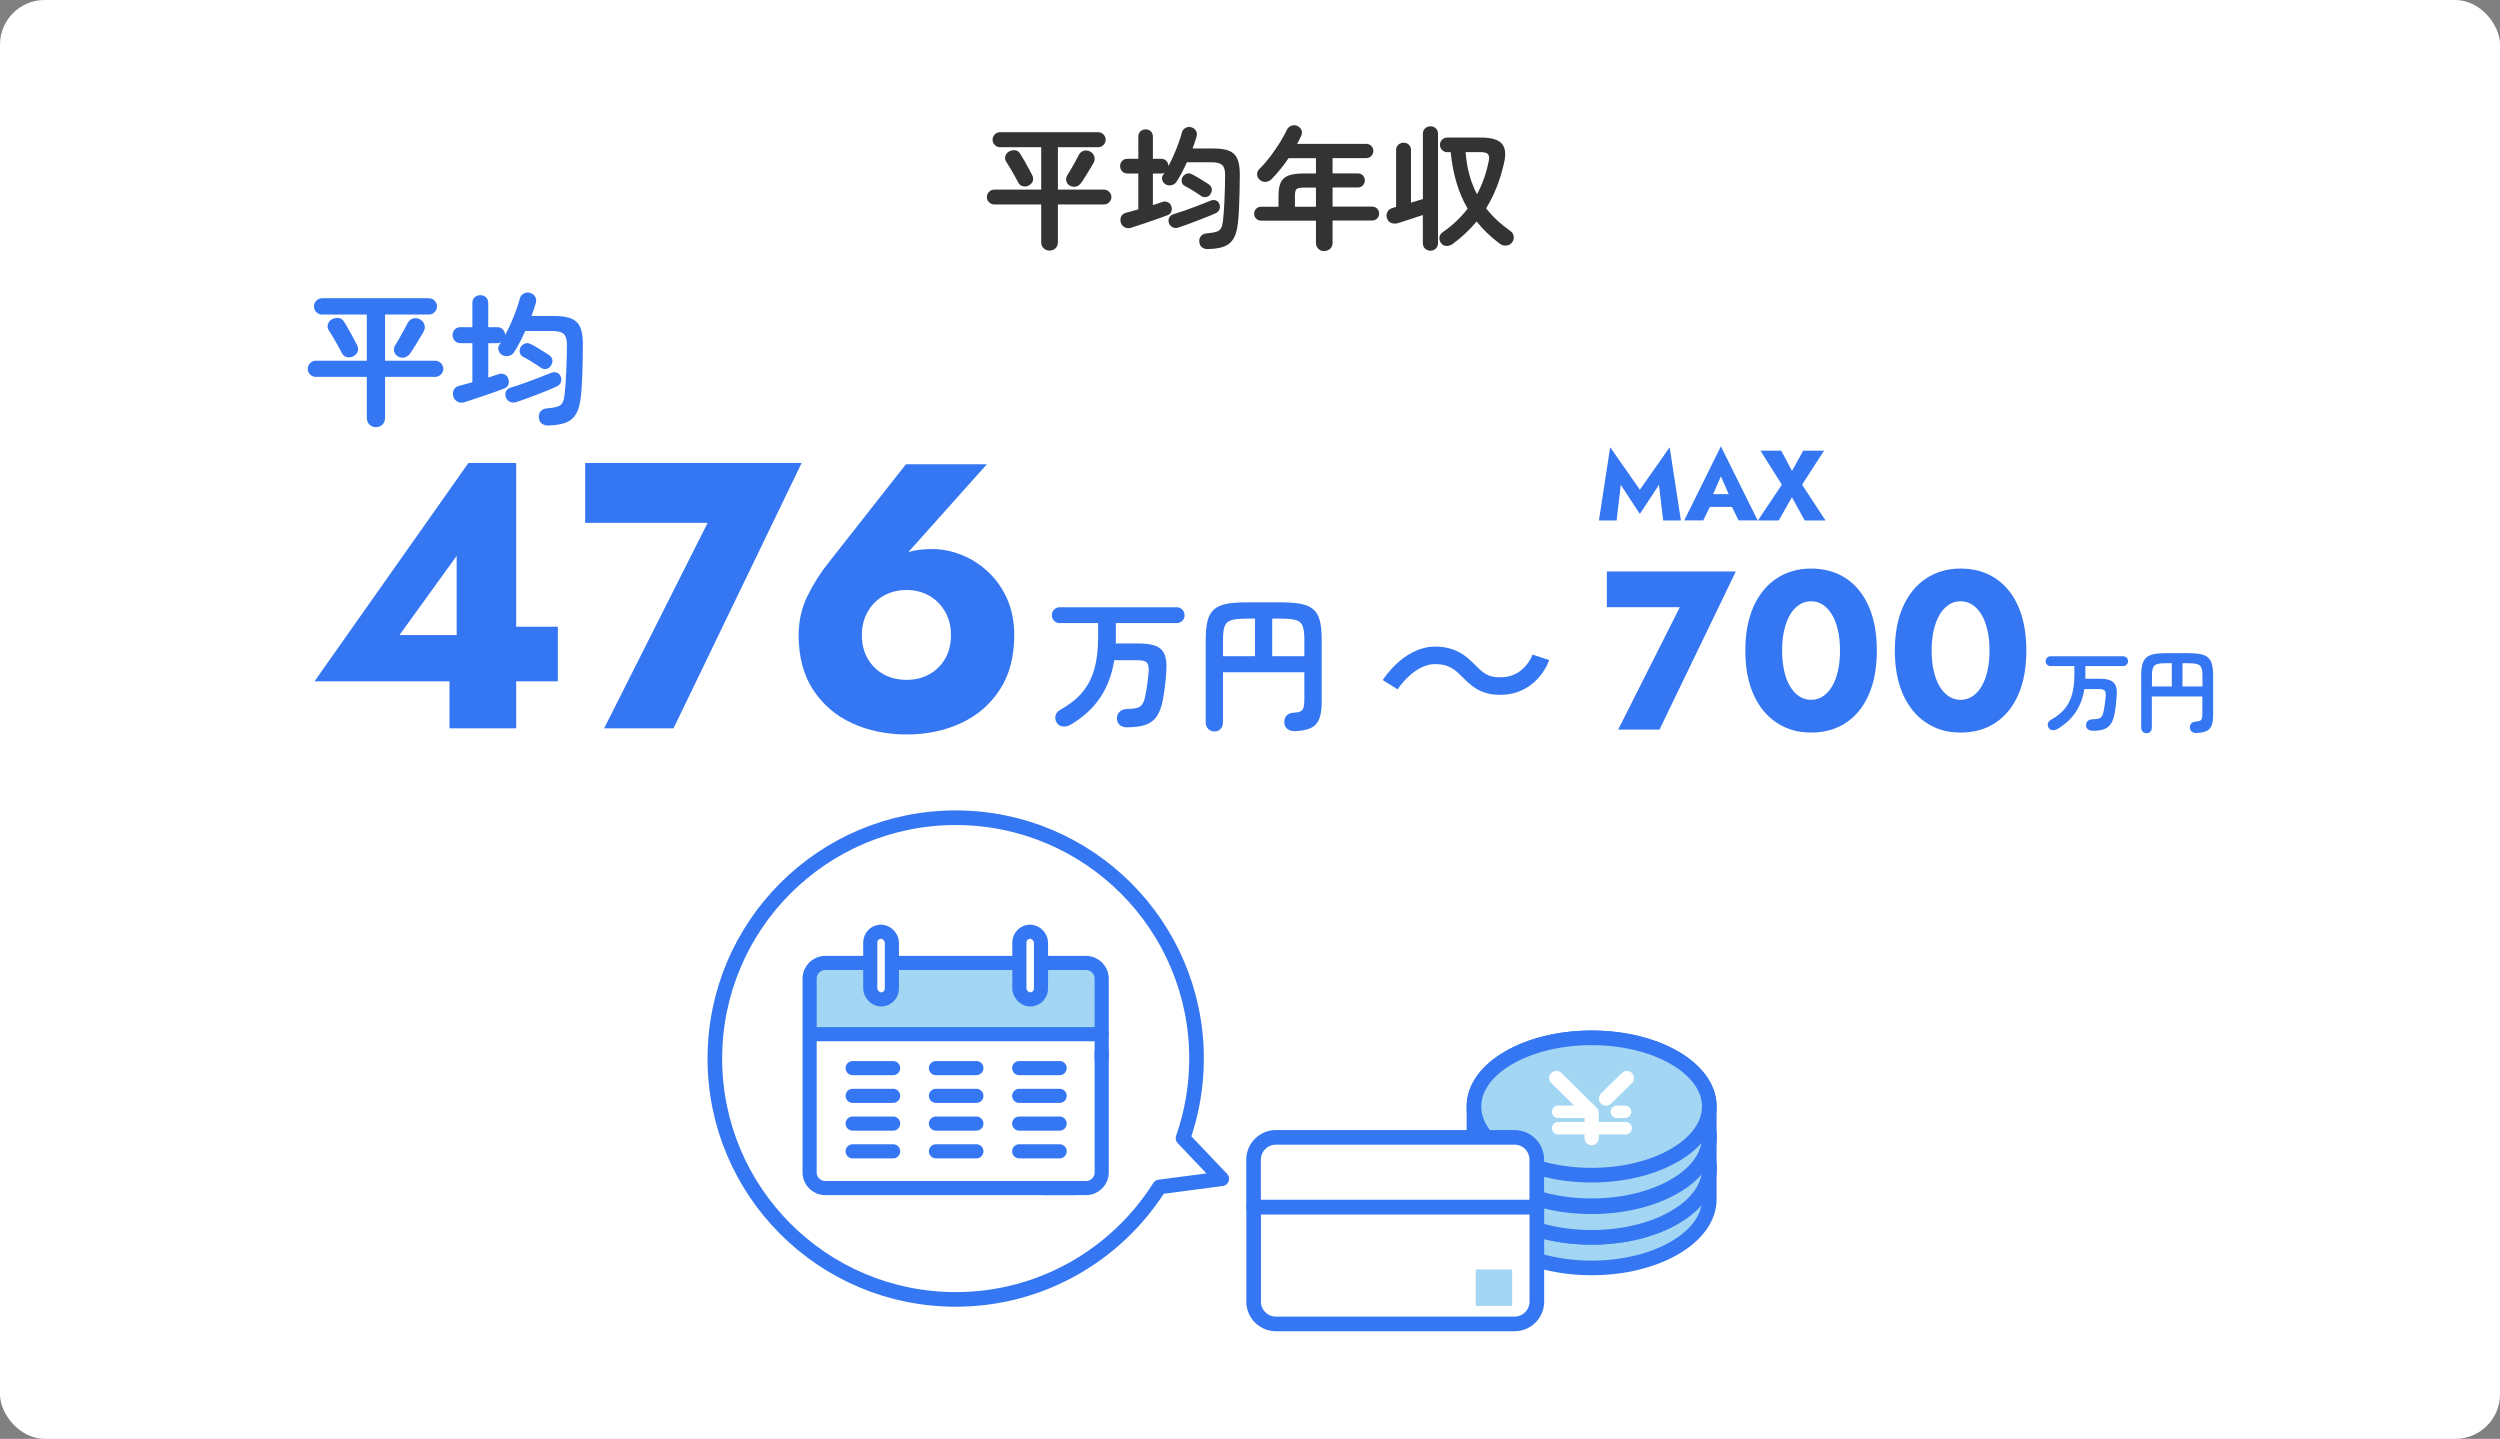 <?xml version="1.0" encoding="UTF-8"?>
<svg id="_レイヤー_2" data-name="レイヤー 2" xmlns="http://www.w3.org/2000/svg" viewBox="0 0 560.64 322.67">
  <rect x="0" y="0" width="560.64" height="322.67" fill="#808080" stroke="none"/>
  <defs>
    <style>
      .cls-1 {
        fill: #333;
      }

      .cls-1, .cls-2, .cls-3, .cls-4 {
        stroke-width: 0px;
      }

      .cls-5 {
        stroke-width: 3.93px;
      }

      .cls-5, .cls-6 {
        stroke-miterlimit: 10;
      }

      .cls-5, .cls-6, .cls-7, .cls-8, .cls-9, .cls-10 {
        fill: none;
      }

      .cls-5, .cls-11, .cls-8, .cls-12, .cls-10 {
        stroke: #3577f2;
      }

      .cls-2, .cls-12 {
        fill: #a2d6f2;
      }

      .cls-6 {
        stroke: #000;
        stroke-width: 2.07px;
      }

      .cls-7 {
        stroke-width: 2.8px;
      }

      .cls-7, .cls-11, .cls-8, .cls-9, .cls-12, .cls-10 {
        stroke-linecap: round;
        stroke-linejoin: round;
      }

      .cls-7, .cls-9 {
        stroke: #fff;
      }

      .cls-11, .cls-8, .cls-12 {
        stroke-width: 3.28px;
      }

      .cls-11, .cls-4 {
        fill: #fff;
      }

      .cls-3 {
        fill: #3577f2;
      }

      .cls-9 {
        stroke-width: 3.2px;
      }

      .cls-10 {
        stroke-width: 3.17px;
      }
    </style>
  </defs>
  <g id="OBJECTS">
    <rect class="cls-4" width="560.64" height="322.67" rx="10" ry="10"/>
  </g>
  <g id="_文字" data-name="文字">
    <g>
      <path class="cls-1" d="M235.38,56.2c-.52,0-.97-.17-1.33-.52-.37-.35-.56-.81-.56-1.37v-8.46h-10.5c-.46,0-.85-.16-1.19-.49s-.49-.71-.49-1.16.16-.85.49-1.18.72-.5,1.19-.5h10.5v-9.51h-9.24c-.44,0-.83-.16-1.16-.49s-.5-.72-.5-1.19.17-.86.5-1.19.71-.49,1.16-.49h22.02c.46,0,.85.16,1.18.49.33.33.5.73.5,1.19s-.17.86-.5,1.19c-.33.33-.73.49-1.18.49h-9.03v9.51h10.32c.46,0,.85.17,1.18.5.33.33.5.72.5,1.18s-.17.83-.5,1.16c-.33.33-.73.49-1.18.49h-10.32v8.46c0,.56-.18,1.01-.54,1.37-.36.35-.8.52-1.32.52ZM230.79,41.56c-.46.26-.93.33-1.4.21-.47-.12-.82-.4-1.04-.84-.18-.36-.44-.83-.77-1.42-.33-.59-.67-1.18-1.02-1.78-.35-.6-.66-1.09-.92-1.47-.26-.4-.31-.83-.17-1.3.15-.47.44-.8.85-1.01.48-.24.95-.32,1.41-.24.46.08.82.35,1.08.81.24.36.53.85.88,1.47.35.62.69,1.23,1.02,1.84.33.61.58,1.09.77,1.46.22.44.27.86.15,1.26-.12.4-.41.74-.87,1.02ZM239.94,41.65c-.4-.22-.67-.55-.79-1.01-.13-.45-.08-.87.17-1.27.24-.36.53-.84.87-1.44.34-.6.68-1.2,1.01-1.8.33-.6.58-1.08.76-1.44.26-.46.62-.75,1.1-.88.47-.13.93-.07,1.4.17.46.24.77.6.93,1.08.16.48.12.95-.12,1.41-.22.38-.51.86-.85,1.44-.35.58-.7,1.15-1.05,1.72-.35.57-.66,1.04-.92,1.39-.3.42-.67.69-1.12.81-.45.12-.9.06-1.36-.18Z"/>
      <path class="cls-1" d="M271.02,55.87c-.56.02-1.03-.1-1.41-.36-.38-.26-.6-.68-.66-1.26-.06-.52.06-.96.38-1.32.31-.36.75-.56,1.31-.6.98-.08,1.71-.21,2.21-.38.49-.17.83-.46,1.02-.86.19-.4.32-.96.4-1.68.06-.46.12-1.1.18-1.92s.11-1.72.15-2.7c.04-.98.08-1.96.1-2.94s.04-1.87.04-2.67c0-1.04-.22-1.76-.66-2.17s-1.22-.62-2.34-.62h-5.58c-.74,1.66-1.5,3.1-2.28,4.32-.26.42-.63.69-1.11.81s-.94.06-1.38-.18c-.38-.22-.63-.54-.75-.97-.12-.43-.05-.82.21-1.19.04-.08.09-.15.15-.22.06-.07.11-.14.15-.22-.24.12-.5.18-.78.18h-1.83v7.08l2.16-.72c.42-.14.83-.12,1.22.08.39.19.65.49.76.91.14.4.14.79,0,1.17-.14.38-.44.66-.9.84-.48.18-1.08.4-1.8.66-.72.26-1.47.52-2.25.78-.78.26-1.53.51-2.25.75-.72.24-1.32.44-1.8.6-.54.16-1.02.13-1.46-.09-.43-.22-.73-.58-.88-1.08-.14-.5-.1-.96.1-1.37s.57-.69,1.1-.83c.38-.1.8-.21,1.27-.34.47-.13.95-.27,1.46-.41v-8.04h-2.43c-.5,0-.9-.17-1.2-.49-.3-.33-.45-.71-.45-1.16s.15-.85.45-1.17c.3-.32.7-.48,1.2-.48h2.43v-4.95c0-.52.16-.92.48-1.21.32-.29.71-.44,1.17-.44s.84.15,1.15.44c.31.29.47.7.47,1.21v4.95h1.83c.5,0,.9.16,1.19.46.29.31.44.7.47,1.16.42-.78.82-1.62,1.21-2.5s.74-1.77,1.06-2.66c.32-.88.57-1.67.75-2.37.12-.46.39-.8.83-1.03.43-.23.87-.27,1.33-.11.46.14.79.4,1,.78.21.38.25.8.13,1.26-.24.84-.54,1.74-.9,2.7h4.71c1.46,0,2.61.17,3.47.51.85.34,1.46.93,1.84,1.75.38.83.57,1.99.57,3.46,0,1.22-.02,2.52-.05,3.9-.03,1.38-.07,2.69-.13,3.93-.06,1.24-.14,2.28-.24,3.12-.16,1.5-.48,2.67-.97,3.51-.49.84-1.19,1.44-2.1,1.79-.91.35-2.08.54-3.52.58ZM264.27,51.04c-.48.14-.92.12-1.31-.08-.39-.19-.67-.51-.83-.97-.14-.42-.12-.81.06-1.19.18-.37.5-.62.96-.76.86-.26,1.77-.56,2.75-.9.97-.34,1.93-.7,2.88-1.07.95-.37,1.83-.71,2.62-1.04.46-.2.89-.23,1.28-.08.39.15.65.43.79.83.14.38.14.76.01,1.14-.13.38-.42.68-.88.9-.52.24-1.14.51-1.86.79-.72.29-1.47.58-2.25.88-.78.3-1.54.59-2.28.86-.74.27-1.39.5-1.95.67ZM269.43,43.99c-.34-.24-.73-.5-1.19-.79-.45-.29-.9-.57-1.35-.84-.45-.27-.85-.48-1.19-.65-.34-.18-.56-.46-.66-.84s-.06-.75.12-1.11c.2-.36.5-.62.88-.78.39-.16.77-.14,1.16.06.36.16.77.38,1.24.66s.94.57,1.41.85c.47.29.86.54,1.19.77.38.24.61.55.69.95.08.39,0,.79-.24,1.18-.2.38-.51.62-.92.72-.41.1-.79.04-1.16-.18Z"/>
      <path class="cls-1" d="M296.97,56.32c-.5,0-.94-.17-1.3-.51-.37-.34-.56-.79-.56-1.35v-4.98h-12.3c-.44,0-.81-.15-1.11-.45-.3-.3-.45-.67-.45-1.11s.15-.81.45-1.11c.3-.3.67-.45,1.11-.45h3.9v-2.52c0-1.24.17-2.22.51-2.94.34-.72.92-1.23,1.75-1.54s1.98-.46,3.47-.46h2.67v-3.42h-6.15c-.58.86-1.19,1.68-1.83,2.47-.64.79-1.28,1.51-1.92,2.17-.38.38-.83.6-1.33.66-.51.06-.97-.09-1.37-.45-.38-.32-.58-.71-.6-1.19-.02-.47.16-.89.54-1.27.82-.8,1.61-1.71,2.39-2.73.77-1.02,1.48-2.06,2.15-3.12.66-1.06,1.2-2.04,1.62-2.94.22-.44.56-.74,1.04-.9.47-.16.92-.13,1.33.09.44.2.74.51.9.92s.13.83-.09,1.27c-.26.6-.56,1.2-.9,1.8h15.51c.44,0,.81.16,1.12.46.31.31.47.69.47,1.12s-.16.82-.47,1.14-.69.48-1.12.48h-7.56v3.42h5.67c.44,0,.81.15,1.11.46s.45.69.45,1.12-.15.81-.45,1.12-.67.46-1.11.46h-5.67v4.29h8.88c.44,0,.81.15,1.11.45.3.3.45.67.45,1.11s-.15.81-.45,1.11-.67.45-1.11.45h-8.88v4.98c0,.56-.18,1.01-.54,1.35-.36.34-.8.51-1.32.51ZM290.4,46.36h4.71v-4.29h-2.67c-.84,0-1.39.11-1.65.31-.26.21-.39.7-.39,1.46v2.52Z"/>
      <path class="cls-1" d="M320.79,56.23c-.46,0-.86-.16-1.2-.46-.34-.31-.51-.73-.51-1.25v-6.3c-.58.2-1.23.41-1.93.64-.71.23-1.39.45-2.04.66-.65.21-1.2.38-1.64.53-.52.14-1.02.12-1.48-.05-.47-.17-.79-.55-.98-1.16-.14-.5-.09-.96.17-1.38.25-.42.63-.7,1.15-.84.1-.04.21-.08.35-.1.13-.03.26-.06.4-.11v-12.75c0-.52.17-.92.5-1.21.33-.29.72-.44,1.19-.44s.85.15,1.17.44c.32.29.48.7.48,1.21v11.79c.48-.16.95-.3,1.41-.43.46-.13.88-.26,1.26-.38v-14.64c0-.52.17-.93.51-1.23.34-.3.74-.45,1.2-.45s.85.15,1.18.45c.33.3.5.71.5,1.23v24.51c0,.52-.17.94-.5,1.25-.33.31-.73.46-1.18.46ZM325.74,54.73c-.42.3-.88.44-1.38.43-.5-.01-.9-.23-1.2-.65-.3-.4-.42-.83-.36-1.3.06-.47.31-.85.75-1.15,2.2-1.52,4.06-3.28,5.58-5.28-1.04-1.76-1.87-3.68-2.49-5.78-.62-2.09-1.06-4.38-1.32-6.88h-.78c-.44,0-.82-.16-1.14-.48-.32-.32-.48-.71-.48-1.17s.16-.85.48-1.16c.32-.31.7-.46,1.14-.46h7.56c2.32,0,3.88.45,4.68,1.35.8.9.98,2.31.54,4.23-.86,3.88-2.21,7.31-4.05,10.29.72.92,1.53,1.8,2.44,2.65.91.85,1.92,1.67,3.02,2.45.4.28.64.66.72,1.14.08.48-.02.92-.3,1.32-.32.46-.76.72-1.31.78-.55.06-1.05-.07-1.48-.39-1.02-.76-1.96-1.55-2.83-2.38s-1.67-1.71-2.39-2.62c-1.52,1.84-3.32,3.53-5.4,5.07ZM331.23,43.57c.62-1.16,1.15-2.37,1.59-3.63.44-1.26.79-2.56,1.05-3.9.14-.7.07-1.19-.21-1.49-.28-.29-.8-.43-1.56-.43h-3.42c.24,3.52,1.09,6.67,2.55,9.45Z"/>
    </g>
    <g>
      <g>
        <g>
          <path class="cls-3" d="M105.05,103.83h10.71v59.5h-14.96v-14.96l1.61-.93v-22.78l-12.83,17.76h21.93l1.44-1.87h12.15v12.24h-54.57l34.51-48.96Z"/>
          <path class="cls-3" d="M131.23,103.83h48.54l-28.73,59.5h-15.56l23.21-46.07h-27.46v-13.43Z"/>
          <path class="cls-3" d="M221.33,104.09l-19.21,21.5-2.98,1.28c1.59-1.59,3.1-2.61,4.55-3.06,1.45-.45,3.24-.68,5.4-.68s4.41.44,6.59,1.32c2.18.88,4.17,2.15,5.95,3.83,1.79,1.67,3.2,3.7,4.25,6.08,1.05,2.38,1.57,5.07,1.57,8.08,0,4.87-1.09,8.97-3.27,12.28-2.18,3.32-5.1,5.81-8.75,7.48-3.65,1.67-7.69,2.51-12.11,2.51s-8.54-.84-12.2-2.51c-3.65-1.67-6.57-4.17-8.75-7.48-2.18-3.31-3.27-7.41-3.27-12.28,0-3.17.67-6.12,2-8.84,1.33-2.72,2.96-5.27,4.89-7.65l17.17-21.84h18.19ZM194.6,147.74c.88,1.5,2.07,2.66,3.57,3.49,1.5.82,3.22,1.23,5.14,1.23s3.56-.41,5.06-1.23c1.5-.82,2.69-1.98,3.57-3.49.88-1.5,1.32-3.27,1.32-5.31s-.44-3.74-1.32-5.27c-.88-1.53-2.07-2.72-3.57-3.57-1.5-.85-3.19-1.28-5.06-1.28s-3.64.43-5.14,1.28c-1.5.85-2.69,2.04-3.57,3.57-.88,1.53-1.32,3.29-1.32,5.27s.44,3.81,1.32,5.31Z"/>
        </g>
        <g>
          <path class="cls-3" d="M252.79,163.11c-.65,0-1.19-.15-1.6-.46-.41-.3-.65-.76-.72-1.37-.04-.63.14-1.16.54-1.6.4-.43.97-.66,1.71-.68,1.02-.02,1.8-.11,2.33-.28.53-.16.93-.46,1.19-.9.26-.43.47-1.07.62-1.89.15-.74.29-1.58.42-2.51.13-.94.24-1.9.33-2.91.04-.93-.1-1.58-.44-1.93-.34-.35-1-.52-1.97-.52h-5.32c-.52,3.24-1.58,6.05-3.18,8.42-1.6,2.37-3.82,4.4-6.67,6.07-.52.3-1.09.42-1.7.36-.61-.07-1.07-.36-1.37-.88-.3-.5-.39-1.02-.26-1.55.13-.53.47-.95,1.01-1.26,2-1.11,3.63-2.38,4.88-3.82,1.25-1.44,2.18-3.17,2.77-5.21.6-2.03.9-4.47.9-7.29v-3.17h-8.62c-.48,0-.89-.17-1.24-.52-.35-.35-.52-.76-.52-1.24s.17-.92.52-1.27.76-.52,1.24-.52h26.24c.5,0,.92.17,1.26.52.34.35.51.77.51,1.27s-.17.89-.51,1.24c-.34.35-.76.52-1.26.52h-13.64v3.87c0,.23-.01.46-.03.7h5.06c1.7,0,3.01.19,3.95.57.94.38,1.58,1.01,1.94,1.88s.49,2.03.41,3.49c-.07,1.2-.16,2.31-.28,3.33-.12,1.02-.28,2.08-.47,3.17-.28,1.61-.73,2.88-1.35,3.82s-1.46,1.59-2.53,1.97c-1.07.38-2.45.57-4.15.57Z"/>
          <path class="cls-3" d="M272.34,164.03c-.57,0-1.03-.19-1.4-.57-.37-.38-.55-.88-.55-1.49v-18.57c0-1.72.14-3.12.42-4.21.28-1.09.77-1.93,1.45-2.53.69-.6,1.62-1.01,2.81-1.24,1.19-.23,2.69-.34,4.52-.34h7.61c1.83,0,3.33.11,4.52.34,1.19.23,2.12.64,2.81,1.24.69.6,1.17,1.44,1.45,2.53s.42,2.49.42,4.21v14.07c0,1.65-.2,2.94-.6,3.87-.4.92-1.04,1.58-1.91,1.96-.87.38-2.01.6-3.43.67-.67.02-1.23-.13-1.68-.44-.45-.32-.7-.79-.77-1.42-.04-.63.11-1.16.47-1.58.36-.42.84-.65,1.45-.67.72-.04,1.26-.14,1.63-.29.37-.15.62-.44.75-.85.13-.41.2-.99.2-1.73v-6.23h-18.25v11.23c0,.61-.18,1.1-.54,1.49-.36.38-.82.57-1.39.57ZM274.27,147.15h7.18v-8.42h-1.83c-1.48,0-2.61.1-3.38.31-.77.21-1.29.64-1.57,1.31-.27.66-.41,1.68-.41,3.05v3.75ZM285.3,147.15h7.21v-3.75c0-1.37-.14-2.39-.41-3.05-.27-.66-.79-1.1-1.55-1.31-.76-.21-1.89-.31-3.39-.31h-1.86v8.42Z"/>
        </g>
        <g>
          <path class="cls-3" d="M84.31,95.79c-.57,0-1.05-.19-1.45-.57-.4-.38-.6-.88-.6-1.49v-9.21h-11.42c-.5,0-.93-.18-1.29-.54s-.54-.78-.54-1.26.18-.93.54-1.29c.36-.36.79-.54,1.29-.54h11.42v-10.35h-10.05c-.48,0-.9-.18-1.26-.54-.36-.36-.54-.79-.54-1.29s.18-.93.54-1.29c.36-.36.78-.54,1.26-.54h23.96c.5,0,.93.18,1.29.54.36.36.54.79.54,1.29s-.18.93-.54,1.29c-.36.36-.79.54-1.29.54h-9.82v10.35h11.23c.5,0,.93.18,1.29.54.36.36.54.79.54,1.29s-.18.9-.54,1.26c-.36.36-.79.54-1.29.54h-11.23v9.21c0,.61-.2,1.1-.59,1.49-.39.38-.87.57-1.44.57ZM79.32,79.86c-.5.28-1.01.36-1.52.23-.51-.13-.89-.44-1.13-.91-.2-.39-.47-.91-.83-1.55-.36-.64-.73-1.29-1.11-1.94-.38-.65-.71-1.19-1-1.6-.28-.44-.34-.91-.18-1.42.16-.51.47-.88.93-1.09.52-.26,1.03-.35,1.53-.26.5.09.89.38,1.17.88.26.39.58.93.96,1.6.38.67.75,1.34,1.11,2.01.36.66.64,1.19.83,1.58.24.48.29.94.16,1.37-.13.44-.45.81-.95,1.11ZM89.27,79.96c-.44-.24-.72-.6-.87-1.09-.14-.49-.08-.95.18-1.39.26-.39.58-.91.95-1.57.37-.65.73-1.31,1.09-1.96.36-.65.64-1.17.83-1.57.28-.5.68-.82,1.19-.96s1.02-.08,1.52.18c.5.26.84.65,1.01,1.17.17.52.13,1.03-.13,1.53-.24.41-.55.94-.93,1.57-.38.63-.76,1.26-1.14,1.88-.38.62-.71,1.13-1,1.52-.33.46-.73.75-1.22.88-.49.13-.98.06-1.48-.2Z"/>
          <path class="cls-3" d="M123.09,95.43c-.61.02-1.12-.11-1.53-.39-.41-.28-.65-.74-.72-1.37-.07-.57.07-1.04.41-1.44s.81-.61,1.42-.65c1.07-.09,1.87-.22,2.4-.41.53-.18.9-.5,1.11-.93.21-.43.35-1.04.44-1.83.06-.5.13-1.2.2-2.09.06-.89.12-1.87.16-2.94.04-1.07.08-2.13.11-3.2.03-1.07.05-2.03.05-2.91,0-1.13-.24-1.92-.72-2.37-.48-.45-1.33-.67-2.55-.67h-6.07c-.81,1.81-1.63,3.37-2.48,4.7-.28.46-.69.75-1.21.88-.52.13-1.02.07-1.5-.2-.41-.24-.69-.59-.82-1.06-.13-.47-.05-.9.23-1.29.04-.09.1-.17.16-.24.07-.08.12-.16.16-.25-.26.13-.54.2-.85.2h-1.99v7.7l2.35-.78c.46-.15.9-.12,1.32.08s.7.54.83,1c.15.44.15.86,0,1.27-.15.41-.48.72-.98.91-.52.2-1.17.44-1.96.72-.78.28-1.6.57-2.45.85-.85.28-1.66.55-2.45.82-.78.26-1.44.48-1.96.65-.59.17-1.12.14-1.58-.1-.47-.24-.79-.63-.96-1.17-.15-.54-.11-1.04.11-1.49s.62-.75,1.19-.9c.41-.11.88-.23,1.39-.38.51-.14,1.04-.29,1.58-.44v-8.75h-2.64c-.54,0-.98-.18-1.31-.54-.33-.36-.49-.78-.49-1.26s.16-.92.49-1.27c.33-.35.76-.52,1.31-.52h2.64v-5.39c0-.57.17-1.01.52-1.32.35-.31.77-.47,1.27-.47s.92.16,1.26.47c.34.32.51.76.51,1.32v5.39h1.99c.54,0,.97.17,1.29.51.32.34.48.76.51,1.26.46-.85.9-1.76,1.32-2.73.42-.97.81-1.93,1.16-2.89.35-.96.62-1.82.82-2.58.13-.5.43-.88.9-1.13.47-.25.95-.29,1.45-.11.5.15.86.44,1.09.85.23.41.28.87.15,1.37-.26.91-.59,1.89-.98,2.94h5.12c1.59,0,2.85.19,3.77.56s1.59,1.01,2.01,1.91c.41.9.62,2.16.62,3.77,0,1.33-.02,2.74-.05,4.24-.03,1.5-.08,2.93-.15,4.28-.06,1.35-.15,2.48-.26,3.39-.17,1.63-.53,2.9-1.06,3.82-.53.91-1.29,1.56-2.28,1.94-.99.38-2.27.59-3.84.64ZM115.74,90.18c-.52.15-1,.12-1.42-.08-.42-.21-.72-.56-.9-1.06-.15-.46-.13-.89.06-1.29s.54-.68,1.04-.83c.94-.28,1.93-.61,2.99-.98,1.06-.37,2.1-.76,3.13-1.16,1.03-.4,1.99-.78,2.86-1.13.5-.22.96-.25,1.39-.08s.71.46.87.9c.15.41.16.83.02,1.24-.14.41-.46.74-.96.98-.57.26-1.24.55-2.02.87-.78.32-1.6.64-2.45.96s-1.68.64-2.48.93c-.81.29-1.51.54-2.12.73ZM121.36,82.51c-.37-.26-.8-.55-1.29-.87-.49-.31-.98-.62-1.47-.91-.49-.29-.92-.53-1.29-.7-.37-.2-.61-.5-.72-.91-.11-.41-.07-.82.13-1.21.22-.39.54-.67.96-.85.42-.17.84-.15,1.26.07.39.17.84.41,1.35.72.51.3,1.02.61,1.53.93.51.32.94.59,1.29.83.41.26.66.6.75,1.03.09.42,0,.85-.26,1.29-.22.41-.55.67-1,.78-.45.11-.86.04-1.26-.2Z"/>
        </g>
      </g>
      <g>
        <g>
          <path class="cls-3" d="M360.35,128.16h28.92l-17.12,35.46h-9.27l13.83-27.45h-16.36v-8Z"/>
          <path class="cls-3" d="M393.25,136.01c1.23-2.73,2.96-4.84,5.19-6.31s4.79-2.2,7.7-2.2,5.61.73,7.83,2.2c2.21,1.47,3.92,3.57,5.12,6.31,1.2,2.74,1.8,6.03,1.8,9.88s-.6,7.14-1.8,9.88c-1.2,2.74-2.9,4.84-5.12,6.31-2.21,1.47-4.82,2.2-7.83,2.2s-5.47-.73-7.7-2.2-3.96-3.57-5.19-6.31c-1.23-2.74-1.85-6.03-1.85-9.88s.62-7.14,1.85-9.88ZM400.11,150.42c.3,1.37.74,2.53,1.32,3.5.57.96,1.26,1.71,2.05,2.23.79.52,1.68.79,2.66.79s1.87-.26,2.66-.79c.79-.52,1.48-1.27,2.05-2.23.57-.96,1.01-2.13,1.32-3.5s.46-2.88.46-4.53-.15-3.17-.46-4.53-.74-2.53-1.32-3.5c-.57-.96-1.26-1.7-2.05-2.23-.79-.52-1.68-.79-2.66-.79s-1.87.26-2.66.79c-.79.52-1.48,1.27-2.05,2.23-.57.96-1.01,2.13-1.32,3.5s-.46,2.88-.46,4.53.15,3.17.46,4.53Z"/>
          <path class="cls-3" d="M426.78,136.01c1.23-2.73,2.96-4.84,5.19-6.31s4.79-2.2,7.7-2.2,5.61.73,7.83,2.2c2.21,1.47,3.92,3.57,5.12,6.31,1.2,2.74,1.8,6.03,1.8,9.88s-.6,7.14-1.8,9.88c-1.2,2.74-2.9,4.84-5.12,6.31-2.21,1.47-4.82,2.2-7.83,2.2s-5.47-.73-7.7-2.2-3.96-3.57-5.19-6.31c-1.23-2.74-1.85-6.03-1.85-9.88s.62-7.14,1.85-9.88ZM433.64,150.42c.3,1.37.74,2.53,1.32,3.5.57.96,1.26,1.71,2.05,2.23.79.52,1.68.79,2.66.79s1.87-.26,2.66-.79c.79-.52,1.48-1.27,2.05-2.23.57-.96,1.01-2.13,1.32-3.5s.46-2.88.46-4.53-.15-3.17-.46-4.53-.74-2.53-1.32-3.5c-.57-.96-1.26-1.7-2.05-2.23-.79-.52-1.68-.79-2.66-.79s-1.87.26-2.66.79c-.79.52-1.48,1.27-2.05,2.23-.57.96-1.01,2.13-1.32,3.5s-.46,2.88-.46,4.53.15,3.17.46,4.53Z"/>
        </g>
        <g>
          <path class="cls-3" d="M362.55,116.71h-3.98l2.52-16.42,6.66,9.54,6.68-9.54,2.52,16.42h-3.98l-.94-7.98-4.29,6.53-4.27-6.53-.94,7.98Z"/>
          <path class="cls-3" d="M383.73,111.86l.18.83-1.94,4.02h-4.27l8.22-16.62,8.25,16.62h-4.29l-1.88-3.87.13-.96-2.21-5.07-2.19,5.05ZM382.1,110.81h7.75l.25,2.88h-8.27l.27-2.88Z"/>
          <path class="cls-3" d="M409.05,101.07l-4.92,7.62,5.25,8.02h-4.67l-2.86-5.21-2.95,5.21h-4.67l5.36-8.02-4.8-7.62h4.67l2.41,4.54,2.5-4.54h4.67Z"/>
        </g>
        <g>
          <path class="cls-3" d="M469.25,163.86c-.41,0-.74-.09-.99-.28-.26-.19-.41-.47-.45-.85-.03-.39.08-.72.33-.99s.6-.41,1.06-.43c.63-.01,1.12-.07,1.45-.17s.58-.29.74-.56c.16-.27.29-.66.38-1.17.09-.46.18-.98.26-1.56s.15-1.18.2-1.8c.03-.58-.06-.98-.27-1.2-.21-.22-.62-.32-1.23-.32h-3.3c-.32,2.01-.98,3.75-1.98,5.23-.99,1.47-2.37,2.73-4.14,3.77-.32.19-.68.26-1.05.22-.38-.04-.66-.22-.85-.55-.19-.31-.24-.63-.16-.96s.29-.59.63-.78c1.24-.69,2.25-1.48,3.03-2.37s1.35-1.97,1.72-3.23c.37-1.26.56-2.77.56-4.53v-1.96h-5.35c-.3,0-.55-.11-.77-.32-.22-.22-.32-.47-.32-.77s.11-.57.32-.79c.22-.22.47-.32.77-.32h16.29c.31,0,.57.11.78.32.21.22.31.48.31.79s-.1.55-.31.77c-.21.22-.47.32-.78.32h-8.47v2.4c0,.14,0,.29-.02.44h3.14c1.05,0,1.87.12,2.45.36.58.24.98.62,1.21,1.16.22.54.31,1.26.25,2.17-.04.74-.1,1.43-.17,2.07-.07.64-.17,1.29-.29,1.97-.18,1-.46,1.79-.84,2.37-.38.58-.91.99-1.57,1.23s-1.52.35-2.57.35Z"/>
          <path class="cls-3" d="M481.38,164.43c-.35,0-.64-.12-.87-.35-.23-.24-.34-.54-.34-.92v-11.53c0-1.07.09-1.94.26-2.61.18-.67.48-1.2.9-1.57.43-.37,1.01-.63,1.74-.77.74-.14,1.67-.21,2.81-.21h4.72c1.13,0,2.07.07,2.81.21.74.14,1.32.4,1.74.77.43.37.73.9.9,1.57.18.68.26,1.55.26,2.61v8.73c0,1.03-.12,1.83-.37,2.4-.25.57-.65.98-1.19,1.21s-1.25.38-2.13.42c-.42.01-.77-.08-1.04-.27-.28-.2-.44-.49-.48-.88-.03-.39.07-.72.29-.98.22-.26.52-.4.9-.42.45-.03.78-.09,1.01-.18s.39-.27.47-.53c.08-.26.12-.62.12-1.07v-3.87h-11.33v6.97c0,.38-.11.69-.33.92-.22.24-.51.35-.86.35ZM482.58,153.95h4.46v-5.23h-1.13c-.92,0-1.62.06-2.1.19-.48.13-.8.4-.97.81s-.25,1.04-.25,1.89v2.33ZM489.43,153.95h4.48v-2.33c0-.85-.08-1.48-.25-1.89-.17-.41-.49-.68-.96-.81-.47-.13-1.18-.19-2.11-.19h-1.15v5.23Z"/>
        </g>
      </g>
      <path class="cls-5" d="M311.76,153.55s4.12-6.58,10.06-6.58c7.4,0,7.37,6.07,13.14,6.79,8.15,1.01,10.59-6.35,10.59-6.35"/>
    </g>
    <g>
      <g>
        <path class="cls-2" d="M246.14,220.96c0-2.77-2.24-5.01-5.01-5.01h-53.5c-2.77,0-5.01,2.24-5.01,5.01v10.61h63.51v-10.61Z"/>
        <rect class="cls-4" x="195.75" y="210.27" width="4.27" height="13.11"/>
        <rect class="cls-4" x="228.89" y="210.27" width="4.27" height="13.11"/>
        <g>
          <line class="cls-10" x1="200.55" y1="215.95" x2="228.22" y2="215.95"/>
          <path class="cls-10" d="M240.95,266.43h-55.89c-1.93,0-3.5-1.57-3.5-3.5v-43.48c0-1.93,1.57-3.5,3.5-3.5h9.77"/>
          <path class="cls-10" d="M233.94,215.95h9.62c1.93,0,3.5,1.57,3.5,3.5v17.98"/>
          <path class="cls-10" d="M233.94,266.43h9.62c1.93,0,3.5-1.57,3.5-3.5v-27"/>
          <line class="cls-10" x1="183.12" y1="231.93" x2="247.06" y2="231.93"/>
          <g>
            <line class="cls-10" x1="191.21" y1="239.53" x2="200.29" y2="239.53"/>
            <line class="cls-10" x1="191.21" y1="245.75" x2="200.29" y2="245.75"/>
            <line class="cls-10" x1="191.21" y1="251.97" x2="200.29" y2="251.97"/>
            <line class="cls-10" x1="191.21" y1="258.19" x2="200.29" y2="258.19"/>
            <line class="cls-10" x1="209.89" y1="258.19" x2="218.96" y2="258.19"/>
            <line class="cls-10" x1="228.56" y1="258.19" x2="237.63" y2="258.19"/>
          </g>
          <line class="cls-10" x1="209.89" y1="239.53" x2="218.96" y2="239.53"/>
          <line class="cls-10" x1="209.89" y1="245.75" x2="218.96" y2="245.75"/>
          <line class="cls-10" x1="209.89" y1="251.97" x2="218.96" y2="251.97"/>
          <g>
            <line class="cls-10" x1="228.56" y1="239.53" x2="237.63" y2="239.53"/>
            <line class="cls-10" x1="228.56" y1="245.75" x2="237.63" y2="245.75"/>
            <line class="cls-10" x1="228.56" y1="251.97" x2="237.63" y2="251.97"/>
          </g>
          <g>
            <g>
              <rect class="cls-6" x="195.16" y="208.94" width="4.85" height="15.19" rx="2.43" ry="2.43"/>
              <rect class="cls-6" x="228.6" y="208.94" width="4.85" height="15.19" rx="2.43" ry="2.43"/>
            </g>
            <g>
              <rect class="cls-10" x="195.16" y="208.94" width="4.85" height="15.19" rx="2.43" ry="2.43"/>
              <rect class="cls-10" x="228.6" y="208.94" width="4.85" height="15.19" rx="2.43" ry="2.43"/>
            </g>
          </g>
        </g>
      </g>
      <g>
        <g>
          <g>
            <g>
              <path class="cls-12" d="M383.32,262.08c0-8.51-11.82-15.4-26.39-15.4s-26.39,6.9-26.39,15.4v6.86c0,8.51,11.82,15.4,26.39,15.4s26.39-6.9,26.39-15.4v-6.86Z"/>
              <ellipse class="cls-12" cx="356.93" cy="262.08" rx="26.39" ry="15.4"/>
            </g>
            <g>
              <path class="cls-12" d="M383.32,255.22c0-8.51-11.82-15.4-26.39-15.4s-26.39,6.9-26.39,15.4v6.86c0,8.51,11.82,15.4,26.39,15.4s26.39-6.9,26.39-15.4v-6.86Z"/>
              <ellipse class="cls-12" cx="356.93" cy="255.22" rx="26.39" ry="15.4"/>
            </g>
            <g>
              <path class="cls-12" d="M383.32,248.14c0-8.51-11.82-15.4-26.39-15.4s-26.39,6.9-26.39,15.4v6.86c0,8.51,11.82,15.4,26.39,15.4s26.39-6.9,26.39-15.4v-6.86Z"/>
              <ellipse class="cls-12" cx="356.93" cy="248.14" rx="26.39" ry="15.4"/>
            </g>
          </g>
          <g>
            <polyline class="cls-9" points="349.02 241.76 356.93 249.54 356.93 255.22"/>
            <line class="cls-9" x1="364.84" y1="241.76" x2="360.15" y2="246.37"/>
            <line class="cls-7" x1="349.44" y1="249.32" x2="355.64" y2="249.32"/>
            <line class="cls-7" x1="364.42" y1="249.32" x2="362.6" y2="249.32"/>
            <line class="cls-7" x1="349.44" y1="253.01" x2="364.55" y2="253.01"/>
          </g>
        </g>
        <g>
          <path class="cls-11" d="M281.13,291.89c0,2.77,2.24,5.01,5.01,5.01h53.5c2.77,0,5.01-2.24,5.01-5.01v-21.21h-63.51v21.21Z"/>
          <path class="cls-11" d="M344.64,260.07c0-2.77-2.24-5.01-5.01-5.01h-53.5c-2.77,0-5.01,2.24-5.01,5.01v10.61h63.51v-10.61Z"/>
          <rect class="cls-2" x="330.95" y="284.69" width="8.16" height="8.16"/>
        </g>
      </g>
      <path class="cls-8" d="M273.98,264.36l-8.68-9.12c1.96-5.59,3.03-11.59,3.03-17.85,0-29.83-24.18-54.01-54.01-54.01s-54.01,24.18-54.01,54.01,24.18,54.01,54.01,54.01c19.24,0,36.12-10.07,45.69-25.22l13.97-1.83Z"/>
    </g>
  </g>
</svg>